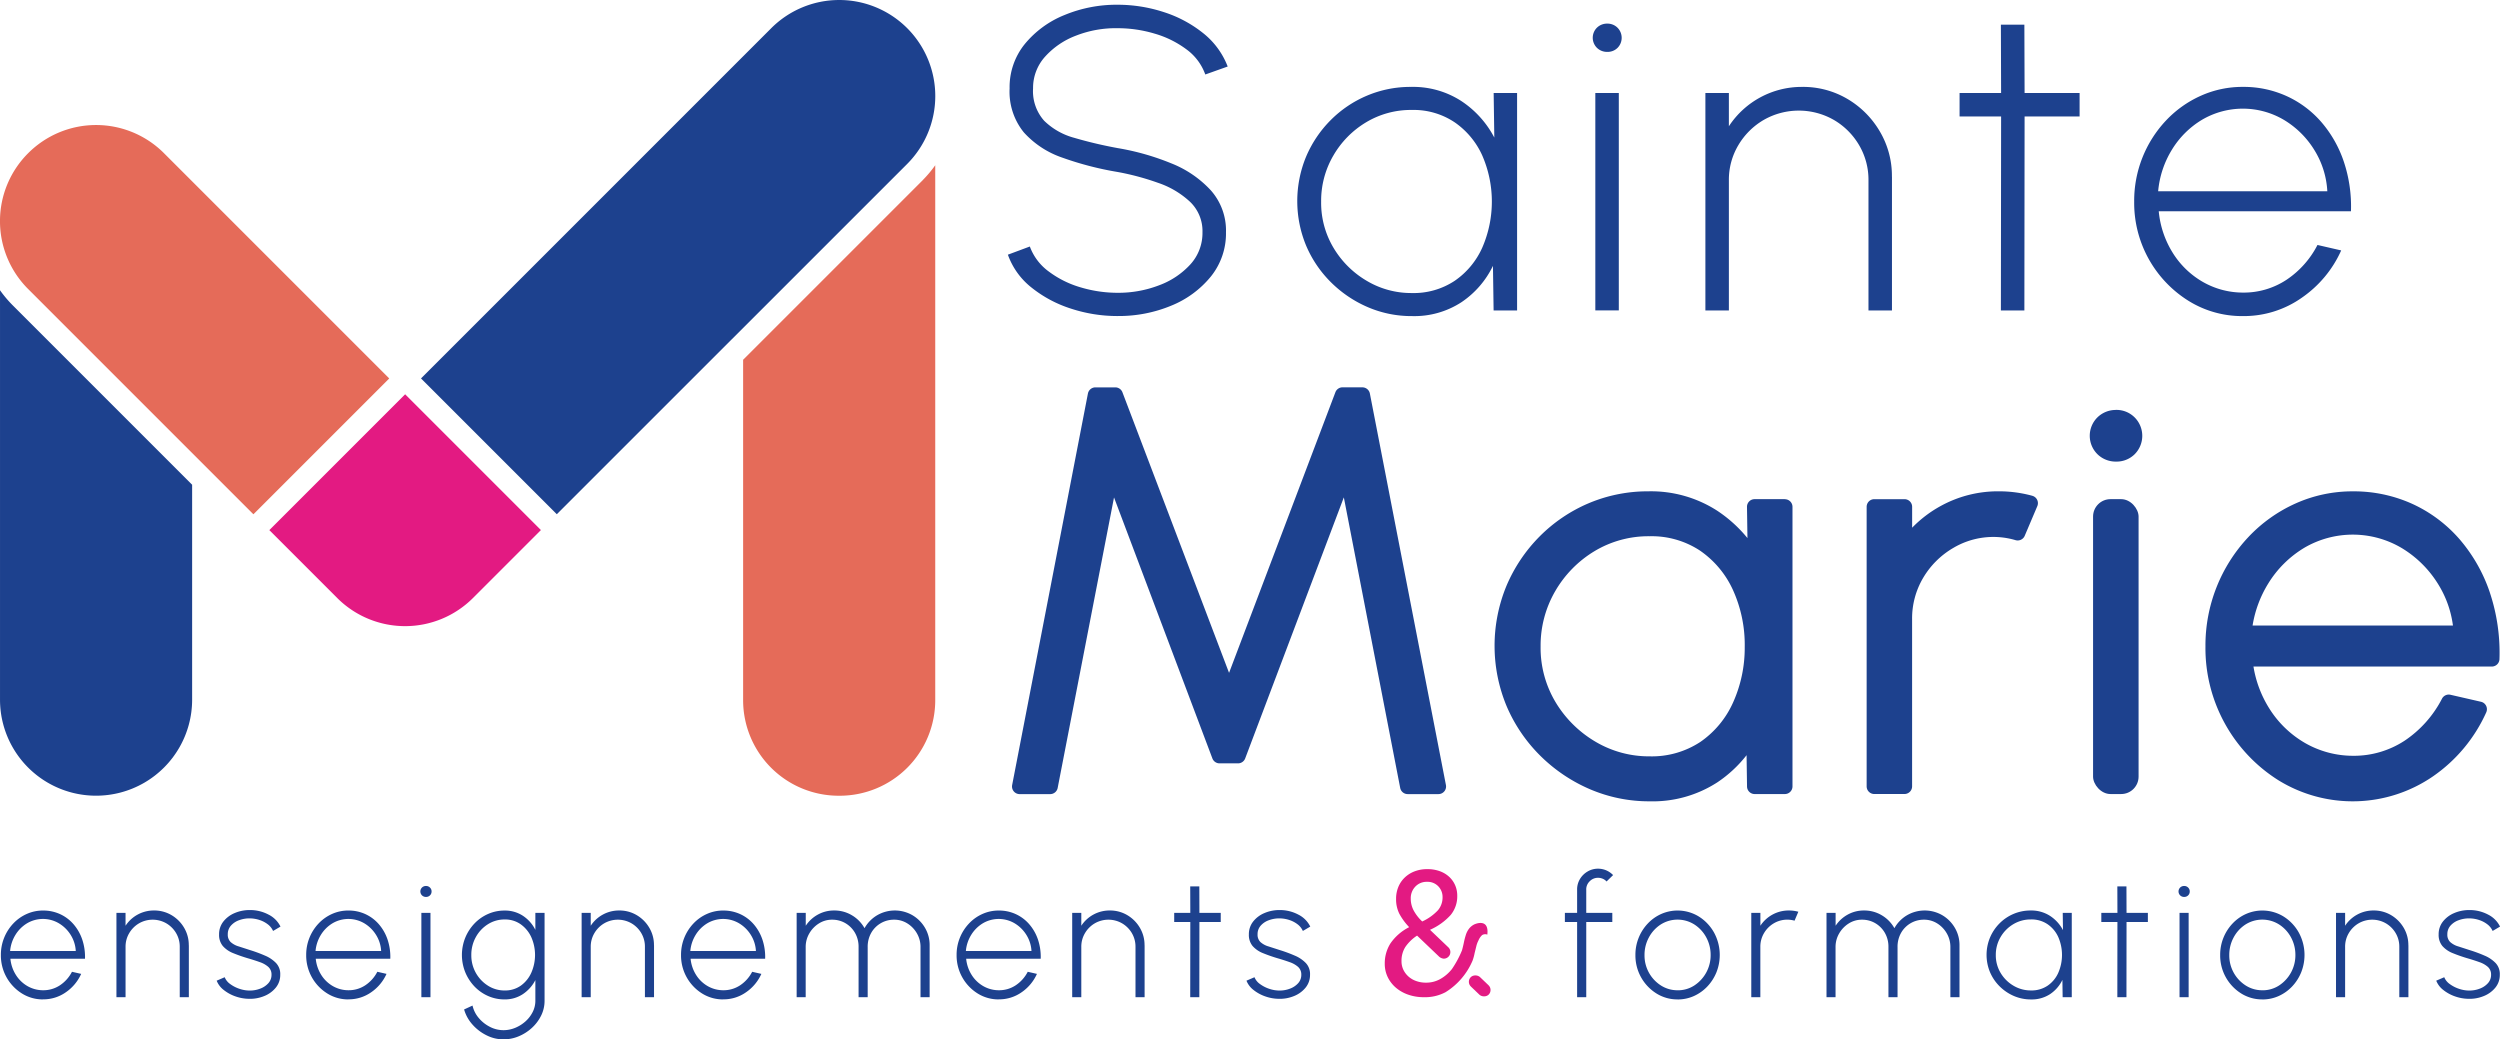 <?xml version="1.0" encoding="UTF-8"?> <svg xmlns="http://www.w3.org/2000/svg" id="LOGO_STE_MARIE_-_DIGITAL_-_HORIZ_-_RVB" data-name="LOGO STE MARIE - DIGITAL - HORIZ - RVB" width="229.283" height="95.325" viewBox="0 0 229.283 95.325"><path id="Tracé_881" data-name="Tracé 881" d="M108.753,122.575,96.3,135.029l6.229,6.229a8.8,8.8,0,0,0,12.446,0l6.233-6.233-12.454-12.454Z" transform="translate(-71.599 -86.411)" fill="#e31a82"></path><path id="Tracé_882" data-name="Tracé 882" d="M211.683,76.11l-16.5,16.5v31.221a8.763,8.763,0,0,0,8.763,8.763h.094a8.763,8.763,0,0,0,8.763-8.763V74.771a10.836,10.836,0,0,1-1.123,1.339Z" transform="translate(-127.029 -59.615)" fill="#e56b59"></path><path id="Tracé_883" data-name="Tracé 883" d="M41.215,102.2a10.834,10.834,0,0,1-1.121-1.337v37.546a8.81,8.81,0,1,0,17.62,0V118.7l-16.5-16.5Z" transform="translate(-40.093 -74.243)" fill="#1d418e"></path><path id="Tracé_884" data-name="Tracé 884" d="M172.54,42.863h0a8.81,8.81,0,0,0-12.458,0L127.955,74.99l12.454,12.454,0,0L172.54,55.321a8.809,8.809,0,0,0,0-12.458Z" transform="translate(-89.343 -40.283)" fill="#1d418e"></path><path id="Tracé_885" data-name="Tracé 885" d="M63.337,102.072,75.791,89.618,55.13,68.957a8.8,8.8,0,0,0-12.451,0l-.007.007a8.8,8.8,0,0,0,0,12.451l20.661,20.661,0,0Z" transform="translate(-40.093 -54.91)" fill="#e56b59"></path><g id="Groupe_761" data-name="Groupe 761" transform="translate(0.08 79.67)"><path id="Tracé_886" data-name="Tracé 886" d="M44.143,238.457a3.6,3.6,0,0,1-1.945-.549,4.107,4.107,0,0,1-1.922-3.519,4.162,4.162,0,0,1,1.133-2.889,3.863,3.863,0,0,1,1.234-.878,3.615,3.615,0,0,1,1.5-.316,3.682,3.682,0,0,1,1.558.328,3.63,3.63,0,0,1,1.234.924,4.191,4.191,0,0,1,.8,1.4,5,5,0,0,1,.255,1.767H41.149a3.365,3.365,0,0,0,.5,1.481,3.053,3.053,0,0,0,1.063,1.029,2.865,2.865,0,0,0,1.431.382,2.75,2.75,0,0,0,1.547-.453,3.294,3.294,0,0,0,1.106-1.241l.843.193a4.043,4.043,0,0,1-1.4,1.682,3.573,3.573,0,0,1-2.1.653Zm-3.016-4.44h6.017a3.078,3.078,0,0,0-.46-1.465A3.2,3.2,0,0,0,45.6,231.48a2.866,2.866,0,0,0-2.916-.008,3.162,3.162,0,0,0-1.071,1.063,3.386,3.386,0,0,0-.491,1.481Z" transform="translate(-40.275 -226.468)" fill="#1d418e"></path><path id="Tracé_887" data-name="Tracé 887" d="M71.041,233.5v4.756h-.835v-4.625a2.424,2.424,0,0,0-.333-1.253,2.5,2.5,0,0,0-.9-.9,2.509,2.509,0,0,0-2.5,0,2.527,2.527,0,0,0-.9.9,2.41,2.41,0,0,0-.337,1.253v4.625H64.4V230.52h.835V231.7a3.1,3.1,0,0,1,2.606-1.4,3.1,3.1,0,0,1,1.613.429,3.243,3.243,0,0,1,1.152,1.156,3.1,3.1,0,0,1,.429,1.609Z" transform="translate(-53.801 -226.467)" fill="#1d418e"></path><path id="Tracé_888" data-name="Tracé 888" d="M88.275,238.342a3.831,3.831,0,0,1-1.256-.228,3.628,3.628,0,0,1-1.071-.592,2,2,0,0,1-.635-.843l.735-.317a1.423,1.423,0,0,0,.507.627,3.024,3.024,0,0,0,.851.437,2.93,2.93,0,0,0,.932.159,2.655,2.655,0,0,0,.975-.178,1.88,1.88,0,0,0,.742-.5,1.12,1.12,0,0,0,.287-.766.926.926,0,0,0-.3-.731,2.3,2.3,0,0,0-.769-.432q-.469-.167-.963-.314a14.124,14.124,0,0,1-1.473-.506,2.488,2.488,0,0,1-.963-.661,1.587,1.587,0,0,1-.34-1.06,1.859,1.859,0,0,1,.394-1.183,2.58,2.58,0,0,1,1.036-.777,3.463,3.463,0,0,1,1.377-.275,3.6,3.6,0,0,1,1.729.417,2.411,2.411,0,0,1,1.095,1.1l-.68.4a1.544,1.544,0,0,0-.487-.611,2.5,2.5,0,0,0-.758-.395,2.937,2.937,0,0,0-.858-.147,2.763,2.763,0,0,0-1.009.166,1.8,1.8,0,0,0-.754.5,1.166,1.166,0,0,0-.287.792.929.929,0,0,0,.263.712,1.887,1.887,0,0,0,.735.4l1.09.352a12.691,12.691,0,0,1,1.342.5,3.016,3.016,0,0,1,1.006.684,1.468,1.468,0,0,1,.375,1.06,1.828,1.828,0,0,1-.406,1.183,2.619,2.619,0,0,1-1.06.773,3.414,3.414,0,0,1-1.4.255Z" transform="translate(-65.521 -226.408)" fill="#1d418e"></path><path id="Tracé_889" data-name="Tracé 889" d="M107.873,238.457a3.6,3.6,0,0,1-1.945-.549A4.107,4.107,0,0,1,104,234.388a4.163,4.163,0,0,1,1.133-2.889,3.862,3.862,0,0,1,1.234-.878,3.615,3.615,0,0,1,1.5-.316,3.682,3.682,0,0,1,1.558.328,3.63,3.63,0,0,1,1.234.924,4.191,4.191,0,0,1,.8,1.4,5,5,0,0,1,.255,1.767h-6.837a3.366,3.366,0,0,0,.5,1.481,3.053,3.053,0,0,0,1.063,1.029,2.865,2.865,0,0,0,1.431.382,2.75,2.75,0,0,0,1.547-.453,3.294,3.294,0,0,0,1.106-1.241l.843.193a4.043,4.043,0,0,1-1.4,1.682,3.573,3.573,0,0,1-2.1.653Zm-3.016-4.44h6.017a3.078,3.078,0,0,0-.46-1.465,3.2,3.2,0,0,0-1.079-1.071,2.866,2.866,0,0,0-2.916-.008,3.162,3.162,0,0,0-1.071,1.063,3.386,3.386,0,0,0-.491,1.481Z" transform="translate(-75.998 -226.468)" fill="#1d418e"></path><path id="Tracé_890" data-name="Tracé 890" d="M128.336,226.187a.515.515,0,0,1-.367-.143.506.506,0,0,1,0-.72.515.515,0,0,1,.367-.143.5.5,0,0,1,.36.143.477.477,0,0,1,.151.36.483.483,0,0,1-.147.36.5.5,0,0,1-.364.143Zm-.425,1.462h.835v7.735h-.835Z" transform="translate(-89.346 -223.596)" fill="#1d418e"></path><path id="Tracé_891" data-name="Tracé 891" d="M143.248,230.53h.835v8.059a3.043,3.043,0,0,1-.313,1.357,3.8,3.8,0,0,1-.847,1.129,4.117,4.117,0,0,1-1.211.774,3.6,3.6,0,0,1-1.4.282,3.436,3.436,0,0,1-1.555-.375,4.175,4.175,0,0,1-1.3-1,3.52,3.52,0,0,1-.754-1.369l.773-.356a2.64,2.64,0,0,0,.573,1.141,3.237,3.237,0,0,0,1.032.816,2.7,2.7,0,0,0,1.227.3,2.825,2.825,0,0,0,1.083-.216,3.28,3.28,0,0,0,.943-.592,2.9,2.9,0,0,0,.661-.862,2.273,2.273,0,0,0,.244-1.029v-1.895a3.425,3.425,0,0,1-1.137,1.281,2.956,2.956,0,0,1-1.694.491,3.685,3.685,0,0,1-1.516-.317,3.889,3.889,0,0,1-1.245-.878,4.2,4.2,0,0,1-.839-1.3,4.238,4.238,0,0,1,0-3.159,4.191,4.191,0,0,1,.839-1.3,3.882,3.882,0,0,1,1.245-.878,3.684,3.684,0,0,1,1.516-.317,2.989,2.989,0,0,1,1.694.483,3.326,3.326,0,0,1,1.137,1.288V230.53Zm-2.824,7.116a2.485,2.485,0,0,0,1.489-.448,2.917,2.917,0,0,0,.958-1.191,4.042,4.042,0,0,0,0-3.237,2.954,2.954,0,0,0-.967-1.187,2.472,2.472,0,0,0-1.477-.448,2.829,2.829,0,0,0-1.546.441,3.214,3.214,0,0,0-1.106,1.183,3.335,3.335,0,0,0-.41,1.64,3.275,3.275,0,0,0,1.531,2.811,2.819,2.819,0,0,0,1.531.437Z" transform="translate(-94.219 -226.477)" fill="#1d418e"></path><path id="Tracé_892" data-name="Tracé 892" d="M168.122,233.5v4.756h-.835v-4.625a2.424,2.424,0,0,0-.333-1.253,2.5,2.5,0,0,0-.9-.9,2.509,2.509,0,0,0-2.5,0,2.526,2.526,0,0,0-.9.9,2.41,2.41,0,0,0-.337,1.253v4.625h-.835V230.52h.835V231.7a3.1,3.1,0,0,1,2.606-1.4,3.1,3.1,0,0,1,1.613.429,3.243,3.243,0,0,1,1.152,1.156,3.1,3.1,0,0,1,.429,1.609Z" transform="translate(-108.219 -226.467)" fill="#1d418e"></path><path id="Tracé_893" data-name="Tracé 893" d="M186.087,238.457a3.6,3.6,0,0,1-1.945-.549,4.107,4.107,0,0,1-1.922-3.519,4.162,4.162,0,0,1,1.133-2.889,3.862,3.862,0,0,1,1.234-.878,3.614,3.614,0,0,1,1.5-.316,3.682,3.682,0,0,1,1.558.328,3.63,3.63,0,0,1,1.234.924,4.191,4.191,0,0,1,.8,1.4,5,5,0,0,1,.255,1.767h-6.837a3.366,3.366,0,0,0,.5,1.481,3.053,3.053,0,0,0,1.063,1.029,2.865,2.865,0,0,0,1.431.382,2.75,2.75,0,0,0,1.547-.453,3.294,3.294,0,0,0,1.106-1.241l.843.193a4.044,4.044,0,0,1-1.4,1.682,3.573,3.573,0,0,1-2.1.653Zm-3.016-4.44h6.017a3.078,3.078,0,0,0-.46-1.465,3.2,3.2,0,0,0-1.079-1.071,2.866,2.866,0,0,0-2.916-.008,3.162,3.162,0,0,0-1.071,1.063,3.386,3.386,0,0,0-.491,1.481Z" transform="translate(-119.84 -226.468)" fill="#1d418e"></path><path id="Tracé_894" data-name="Tracé 894" d="M206.349,238.255V230.52h.835V231.7a3.138,3.138,0,0,1,1.106-1.02,3.031,3.031,0,0,1,1.5-.379,3.112,3.112,0,0,1,1.636.444,3.155,3.155,0,0,1,1.149,1.18,3.165,3.165,0,0,1,1.145-1.18,3.225,3.225,0,0,1,3.241-.015,3.229,3.229,0,0,1,1.156,1.156,3.1,3.1,0,0,1,.429,1.609v4.756h-.836v-4.6a2.455,2.455,0,0,0-.325-1.241,2.581,2.581,0,0,0-.874-.917,2.234,2.234,0,0,0-1.222-.348,2.384,2.384,0,0,0-2.1,1.207,2.561,2.561,0,0,0-.325,1.3v4.6h-.835v-4.6a2.536,2.536,0,0,0-.329-1.3,2.412,2.412,0,0,0-.878-.886,2.371,2.371,0,0,0-1.222-.321,2.224,2.224,0,0,0-1.215.348,2.622,2.622,0,0,0-.878.917,2.44,2.44,0,0,0-.329,1.241v4.6h-.835Z" transform="translate(-133.366 -226.467)" fill="#1d418e"></path><path id="Tracé_895" data-name="Tracé 895" d="M243.6,238.457a3.6,3.6,0,0,1-1.945-.549,4.107,4.107,0,0,1-1.922-3.519,4.163,4.163,0,0,1,1.133-2.889,3.862,3.862,0,0,1,1.234-.878,3.615,3.615,0,0,1,1.5-.316,3.682,3.682,0,0,1,1.558.328,3.631,3.631,0,0,1,1.234.924,4.191,4.191,0,0,1,.8,1.4,5,5,0,0,1,.255,1.767h-6.837a3.365,3.365,0,0,0,.5,1.481,3.053,3.053,0,0,0,1.064,1.029,2.865,2.865,0,0,0,1.431.382,2.75,2.75,0,0,0,1.547-.453,3.294,3.294,0,0,0,1.106-1.241l.843.193a4.043,4.043,0,0,1-1.4,1.682,3.573,3.573,0,0,1-2.1.653Zm-3.016-4.44H246.6a3.078,3.078,0,0,0-.46-1.465,3.2,3.2,0,0,0-1.079-1.071,2.866,2.866,0,0,0-2.916-.008,3.162,3.162,0,0,0-1.071,1.063,3.386,3.386,0,0,0-.491,1.481Z" transform="translate(-152.08 -226.468)" fill="#1d418e"></path><path id="Tracé_896" data-name="Tracé 896" d="M270.5,233.5v4.756h-.835v-4.625a2.425,2.425,0,0,0-.333-1.253,2.5,2.5,0,0,0-.9-.9,2.509,2.509,0,0,0-2.5,0,2.528,2.528,0,0,0-.9.9,2.411,2.411,0,0,0-.337,1.253v4.625h-.835V230.52h.835V231.7a3.1,3.1,0,0,1,2.606-1.4,3.1,3.1,0,0,1,1.613.429,3.243,3.243,0,0,1,1.152,1.156,3.1,3.1,0,0,1,.429,1.609Z" transform="translate(-165.605 -226.467)" fill="#1d418e"></path><path id="Tracé_897" data-name="Tracé 897" d="M289.411,228.534h-1.956l-.008,6.9h-.835l.008-6.9h-1.477V227.7h1.477l-.008-2.429h.835l.008,2.429h1.956Z" transform="translate(-177.533 -223.645)" fill="#1d418e"></path><path id="Tracé_898" data-name="Tracé 898" d="M303.188,238.342a3.831,3.831,0,0,1-1.256-.228,3.628,3.628,0,0,1-1.071-.592,2,2,0,0,1-.635-.843l.735-.317a1.422,1.422,0,0,0,.507.627,3.023,3.023,0,0,0,.851.437,2.93,2.93,0,0,0,.932.159,2.654,2.654,0,0,0,.975-.178,1.881,1.881,0,0,0,.742-.5,1.12,1.12,0,0,0,.286-.766.926.926,0,0,0-.3-.731,2.3,2.3,0,0,0-.769-.432q-.469-.167-.963-.314a14.121,14.121,0,0,1-1.473-.506,2.487,2.487,0,0,1-.963-.661,1.587,1.587,0,0,1-.34-1.06,1.859,1.859,0,0,1,.394-1.183,2.58,2.58,0,0,1,1.036-.777,3.463,3.463,0,0,1,1.377-.275,3.6,3.6,0,0,1,1.729.417,2.411,2.411,0,0,1,1.095,1.1l-.68.4a1.545,1.545,0,0,0-.487-.611,2.5,2.5,0,0,0-.758-.395,2.937,2.937,0,0,0-.858-.147,2.764,2.764,0,0,0-1.009.166,1.8,1.8,0,0,0-.754.5,1.165,1.165,0,0,0-.287.792.929.929,0,0,0,.263.712,1.886,1.886,0,0,0,.735.4l1.09.352a12.691,12.691,0,0,1,1.342.5,3.016,3.016,0,0,1,1.006.684,1.468,1.468,0,0,1,.375,1.06,1.828,1.828,0,0,1-.406,1.183,2.619,2.619,0,0,1-1.06.773,3.415,3.415,0,0,1-1.4.255Z" transform="translate(-185.988 -226.408)" fill="#1d418e"></path><path id="Tracé_899" data-name="Tracé 899" d="M368.638,223.484v2.142h2.39v.836h-2.39v6.9H367.8v-6.9h-1.122v-.836H367.8v-2.142a1.832,1.832,0,0,1,.26-.959,1.967,1.967,0,0,1,.7-.692,1.855,1.855,0,0,1,.963-.259,1.888,1.888,0,0,1,.742.15,1.932,1.932,0,0,1,.635.437l-.6.588a.937.937,0,0,0-.348-.251,1.1,1.1,0,0,0-.433-.089,1.047,1.047,0,0,0-.762.317,1.029,1.029,0,0,0-.321.758Z" transform="translate(-223.238 -221.574)" fill="#1d418e"></path><path id="Tracé_900" data-name="Tracé 900" d="M385.263,238.457a3.6,3.6,0,0,1-1.946-.549,4.107,4.107,0,0,1-1.922-3.519,4.162,4.162,0,0,1,1.133-2.889,3.862,3.862,0,0,1,1.234-.878,3.721,3.721,0,0,1,3.446.232,4.057,4.057,0,0,1,1.4,1.477,4.293,4.293,0,0,1,.22,3.635,4.174,4.174,0,0,1-.831,1.3,3.9,3.9,0,0,1-1.23.878,3.6,3.6,0,0,1-1.5.317Zm0-.836a2.752,2.752,0,0,0,1.543-.448,3.309,3.309,0,0,0,1.488-2.784,3.345,3.345,0,0,0-.4-1.616,3.2,3.2,0,0,0-1.091-1.187,2.888,2.888,0,0,0-3.086,0,3.21,3.21,0,0,0-1.087,1.188,3.35,3.35,0,0,0-.4,1.612,3.261,3.261,0,0,0,1.516,2.8,2.793,2.793,0,0,0,1.516.432Z" transform="translate(-231.486 -226.468)" fill="#1d418e"></path><path id="Tracé_901" data-name="Tracé 901" d="M405.577,238.255V230.52h.835V231.7a3.1,3.1,0,0,1,2.607-1.4,3.236,3.236,0,0,1,.874.116l-.348.82a2.43,2.43,0,0,0-1.9.24,2.528,2.528,0,0,0-.9.9,2.411,2.411,0,0,0-.337,1.253v4.625h-.835Z" transform="translate(-245.041 -226.467)" fill="#1d418e"></path><path id="Tracé_902" data-name="Tracé 902" d="M421.277,238.255V230.52h.835V231.7a3.138,3.138,0,0,1,1.106-1.02,3.031,3.031,0,0,1,1.5-.379,3.112,3.112,0,0,1,1.636.444,3.155,3.155,0,0,1,1.149,1.18,3.165,3.165,0,0,1,1.145-1.18,3.225,3.225,0,0,1,3.241-.015,3.23,3.23,0,0,1,1.156,1.156,3.1,3.1,0,0,1,.429,1.609v4.756h-.836v-4.6a2.456,2.456,0,0,0-.325-1.241,2.582,2.582,0,0,0-.874-.917,2.234,2.234,0,0,0-1.222-.348,2.384,2.384,0,0,0-2.1,1.207,2.561,2.561,0,0,0-.325,1.3v4.6h-.835v-4.6a2.536,2.536,0,0,0-.329-1.3,2.412,2.412,0,0,0-.878-.886,2.371,2.371,0,0,0-1.222-.321,2.224,2.224,0,0,0-1.215.348,2.621,2.621,0,0,0-.878.917,2.439,2.439,0,0,0-.329,1.241v4.6h-.835Z" transform="translate(-253.842 -226.467)" fill="#1d418e"></path><path id="Tracé_903" data-name="Tracé 903" d="M461.648,230.52h.836v7.735h-.836l-.023-1.586a3.261,3.261,0,0,1-1.125,1.3,3.07,3.07,0,0,1-1.752.491,3.922,3.922,0,0,1-1.581-.321,4.213,4.213,0,0,1-1.3-.882,4.071,4.071,0,0,1-.882-1.3,4.138,4.138,0,0,1,0-3.168,4.108,4.108,0,0,1,.87-1.3,4.021,4.021,0,0,1,1.292-.874,3.964,3.964,0,0,1,1.57-.313,3.158,3.158,0,0,1,1.782.5,3.5,3.5,0,0,1,1.18,1.3l-.023-1.586Zm-2.908,7.116a2.638,2.638,0,0,0,1.528-.437,2.819,2.819,0,0,0,.978-1.179,4.108,4.108,0,0,0,0-3.284,2.851,2.851,0,0,0-.983-1.176,2.622,2.622,0,0,0-1.52-.437,3.09,3.09,0,0,0-1.628.441,3.3,3.3,0,0,0-1.164,1.183,3.192,3.192,0,0,0-.433,1.64,3.117,3.117,0,0,0,.445,1.647,3.331,3.331,0,0,0,1.179,1.168,3.1,3.1,0,0,0,1.6.433Z" transform="translate(-272.556 -226.468)" fill="#1d418e"></path><path id="Tracé_904" data-name="Tracé 904" d="M482.9,228.534h-1.956l-.008,6.9H480.1l.008-6.9h-1.477V227.7h1.477l-.008-2.429h.835l.008,2.429H482.9Z" transform="translate(-285.992 -223.645)" fill="#1d418e"></path><path id="Tracé_905" data-name="Tracé 905" d="M495.258,226.187a.515.515,0,0,1-.367-.143.506.506,0,0,1,0-.72.515.515,0,0,1,.367-.143.5.5,0,0,1,.36.143.477.477,0,0,1,.151.36.483.483,0,0,1-.147.36.5.5,0,0,1-.364.143Zm-.425,1.462h.835v7.735h-.835Z" transform="translate(-295.021 -223.596)" fill="#1d418e"></path><path id="Tracé_906" data-name="Tracé 906" d="M507.3,238.457a3.6,3.6,0,0,1-1.946-.549,4.108,4.108,0,0,1-1.922-3.519,4.163,4.163,0,0,1,1.133-2.889,3.863,3.863,0,0,1,1.234-.878,3.721,3.721,0,0,1,3.446.232,4.058,4.058,0,0,1,1.4,1.477,4.293,4.293,0,0,1,.22,3.635,4.172,4.172,0,0,1-.831,1.3,3.892,3.892,0,0,1-1.23.878,3.6,3.6,0,0,1-1.5.317Zm0-.836a2.752,2.752,0,0,0,1.543-.448,3.309,3.309,0,0,0,1.488-2.784,3.346,3.346,0,0,0-.4-1.616,3.206,3.206,0,0,0-1.091-1.187,2.888,2.888,0,0,0-3.086,0,3.211,3.211,0,0,0-1.087,1.188,3.35,3.35,0,0,0-.4,1.612,3.261,3.261,0,0,0,1.516,2.8,2.793,2.793,0,0,0,1.516.432Z" transform="translate(-299.893 -226.468)" fill="#1d418e"></path><path id="Tracé_907" data-name="Tracé 907" d="M534.252,233.5v4.756h-.835v-4.625a2.424,2.424,0,0,0-.333-1.253,2.494,2.494,0,0,0-.9-.9,2.509,2.509,0,0,0-2.5,0,2.528,2.528,0,0,0-.9.9,2.411,2.411,0,0,0-.337,1.253v4.625h-.835V230.52h.835V231.7a3.1,3.1,0,0,1,2.606-1.4,3.1,3.1,0,0,1,1.613.429,3.244,3.244,0,0,1,1.152,1.156,3.1,3.1,0,0,1,.429,1.609Z" transform="translate(-313.449 -226.467)" fill="#1d418e"></path><path id="Tracé_908" data-name="Tracé 908" d="M551.486,238.342a3.831,3.831,0,0,1-1.256-.228,3.628,3.628,0,0,1-1.071-.592,2,2,0,0,1-.635-.843l.735-.317a1.422,1.422,0,0,0,.507.627,3.023,3.023,0,0,0,.851.437,2.93,2.93,0,0,0,.932.159,2.656,2.656,0,0,0,.975-.178,1.881,1.881,0,0,0,.742-.5,1.121,1.121,0,0,0,.287-.766.926.926,0,0,0-.3-.731,2.3,2.3,0,0,0-.769-.432q-.469-.167-.963-.314a14.124,14.124,0,0,1-1.473-.506,2.488,2.488,0,0,1-.963-.661,1.587,1.587,0,0,1-.34-1.06,1.859,1.859,0,0,1,.394-1.183,2.582,2.582,0,0,1,1.036-.777,3.463,3.463,0,0,1,1.377-.275,3.6,3.6,0,0,1,1.729.417,2.411,2.411,0,0,1,1.095,1.1l-.68.4a1.545,1.545,0,0,0-.487-.611,2.5,2.5,0,0,0-.758-.395,2.936,2.936,0,0,0-.858-.147,2.763,2.763,0,0,0-1.009.166,1.8,1.8,0,0,0-.754.5,1.165,1.165,0,0,0-.287.792.929.929,0,0,0,.263.712,1.887,1.887,0,0,0,.735.4l1.09.352a12.7,12.7,0,0,1,1.342.5,3.017,3.017,0,0,1,1.006.684,1.467,1.467,0,0,1,.375,1.06,1.829,1.829,0,0,1-.406,1.183,2.621,2.621,0,0,1-1.06.773,3.415,3.415,0,0,1-1.4.255Z" transform="translate(-325.169 -226.408)" fill="#1d418e"></path></g><g id="Groupe_762" data-name="Groupe 762" transform="translate(126.998 79.707)"><path id="Tracé_909" data-name="Tracé 909" d="M337.337,226.711a1.409,1.409,0,0,0-.52.406,1.866,1.866,0,0,0-.3.584,6.688,6.688,0,0,0-.178.69q-.073.357-.171.714a9.2,9.2,0,0,1-.924,1.72h0a3.637,3.637,0,0,1-1.07.916,2.633,2.633,0,0,1-1.3.333,2.678,2.678,0,0,1-.9-.146,2.119,2.119,0,0,1-.714-.414,1.969,1.969,0,0,1-.471-.624,1.788,1.788,0,0,1-.17-.779,2.363,2.363,0,0,1,.349-1.306,3.845,3.845,0,0,1,1.079-1.046l1.972,1.882h0a.748.748,0,0,0,.473.232.605.605,0,0,0,.439-1.024l0,0-1.7-1.622a5.609,5.609,0,0,0,1.9-1.363,2.7,2.7,0,0,0,.6-1.768,2.382,2.382,0,0,0-.186-.94,2.308,2.308,0,0,0-.535-.771,2.53,2.53,0,0,0-.86-.527,3.243,3.243,0,0,0-1.16-.195,3.185,3.185,0,0,0-1.192.211,2.7,2.7,0,0,0-.9.576,2.521,2.521,0,0,0-.576.86,2.814,2.814,0,0,0-.2,1.079,2.959,2.959,0,0,0,.292,1.354,5.653,5.653,0,0,0,.908,1.241,4.587,4.587,0,0,0-1.72,1.493,3.406,3.406,0,0,0-.519,1.849,2.786,2.786,0,0,0,.284,1.265,2.99,2.99,0,0,0,.771.973,3.5,3.5,0,0,0,1.136.624,4.287,4.287,0,0,0,1.378.219,4.007,4.007,0,0,0,2.011-.463,6.286,6.286,0,0,0,2.468-2.881,4.332,4.332,0,0,0,.193-.7q.081-.324.154-.624a2.269,2.269,0,0,1,.195-.528,1.43,1.43,0,0,1,.338-.5.545.545,0,0,1,.478-.044c.184-1.553-1.148-.955-1.148-.955Zm-5.451-3.447a1.424,1.424,0,0,1,1.071-.438,1.358,1.358,0,0,1,1.038.414,1.4,1.4,0,0,1,.389,1,1.816,1.816,0,0,1-.422,1.192,4.546,4.546,0,0,1-1.444,1.03,3.962,3.962,0,0,1-.8-1.038,2.324,2.324,0,0,1-.251-1.054A1.527,1.527,0,0,1,331.886,223.264Z" transform="translate(-329.08 -221.658)" fill="#e31a82"></path><rect id="Rectangle_414" data-name="Rectangle 414" width="1.203" height="2.293" rx="0.602" transform="matrix(0.691, -0.723, 0.723, 0.691, 7.466, 10.355)" fill="#e31a82"></rect></g><g id="Groupe_764" data-name="Groupe 764" transform="translate(92.433 0.436)"><path id="Tracé_910" data-name="Tracé 910" d="M260.5,69.823a13.653,13.653,0,0,1-4.287-.681,11.272,11.272,0,0,1-3.62-1.935,6.693,6.693,0,0,1-2.163-3.011l2.014-.75a4.941,4.941,0,0,0,1.745,2.3,9.079,9.079,0,0,0,2.931,1.452,11.841,11.841,0,0,0,3.38.493A10.4,10.4,0,0,0,264.306,67a7.3,7.3,0,0,0,2.871-1.925,4.265,4.265,0,0,0,1.1-2.932,3.71,3.71,0,0,0-1.136-2.793,8.089,8.089,0,0,0-2.922-1.738,23.645,23.645,0,0,0-3.719-1,29.324,29.324,0,0,1-5.066-1.313,8.42,8.42,0,0,1-3.54-2.319,5.919,5.919,0,0,1-1.306-4.027,6.276,6.276,0,0,1,1.386-4.067,9.11,9.11,0,0,1,3.639-2.666,12.474,12.474,0,0,1,4.886-.947,13.6,13.6,0,0,1,4.188.661,11.258,11.258,0,0,1,3.629,1.925,7.208,7.208,0,0,1,2.273,3.08l-2.054.731a4.9,4.9,0,0,0-1.735-2.31,9.1,9.1,0,0,0-2.922-1.441,11.842,11.842,0,0,0-3.38-.494,9.992,9.992,0,0,0-3.819.681,7.268,7.268,0,0,0-2.852,1.945,4.27,4.27,0,0,0-1.087,2.9,4.071,4.071,0,0,0,1.017,2.961,6.264,6.264,0,0,0,2.772,1.57,39.265,39.265,0,0,0,3.969.938,22.983,22.983,0,0,1,4.9,1.392,9.86,9.86,0,0,1,3.649,2.488,5.549,5.549,0,0,1,1.386,3.84,6.291,6.291,0,0,1-1.386,4.058,9.07,9.07,0,0,1-3.639,2.675,12.516,12.516,0,0,1-4.905.948Z" transform="translate(-250.427 -41.274)" fill="#1d418e"></path><path id="Tracé_911" data-name="Tracé 911" d="M328.833,58.977h2.154V78.919h-2.154l-.06-4.088a8.414,8.414,0,0,1-2.9,3.341,7.907,7.907,0,0,1-4.517,1.266,10.123,10.123,0,0,1-4.078-.828,10.874,10.874,0,0,1-3.361-2.273,10.535,10.535,0,0,1-2.273-3.35,10.669,10.669,0,0,1-.009-8.167,10.6,10.6,0,0,1,2.243-3.341,10.39,10.39,0,0,1,3.33-2.253,10.2,10.2,0,0,1,4.049-.808,8.139,8.139,0,0,1,4.6,1.287,9.018,9.018,0,0,1,3.041,3.36l-.06-4.088Zm-7.5,18.347a6.8,6.8,0,0,0,3.939-1.127,7.284,7.284,0,0,0,2.523-3.041,10.591,10.591,0,0,0-.01-8.466,7.355,7.355,0,0,0-2.533-3.031,6.768,6.768,0,0,0-3.919-1.127,7.977,7.977,0,0,0-4.2,1.136,8.52,8.52,0,0,0-3,3.052,8.234,8.234,0,0,0-1.117,4.228,8.045,8.045,0,0,0,1.147,4.248,8.621,8.621,0,0,0,3.041,3.011,7.98,7.98,0,0,0,4.128,1.117Z" transform="translate(-284.283 -50.884)" fill="#1d418e"></path><path id="Tracé_912" data-name="Tracé 912" d="M373.83,47.806a1.322,1.322,0,0,1-.947-.369,1.3,1.3,0,0,1,0-1.855,1.325,1.325,0,0,1,.947-.369,1.3,1.3,0,0,1,.928.369,1.312,1.312,0,0,1,.01,1.855A1.289,1.289,0,0,1,373.83,47.806Zm-1.1,3.77h2.154V71.517h-2.154Z" transform="translate(-318.851 -43.483)" fill="#1d418e"></path><path id="Tracé_913" data-name="Tracé 913" d="M413.111,66.654V78.919h-2.154V66.994a6.252,6.252,0,0,0-.858-3.231,6.434,6.434,0,0,0-2.313-2.313,6.475,6.475,0,0,0-6.442,0,6.509,6.509,0,0,0-2.323,2.313,6.191,6.191,0,0,0-.867,3.231V78.919H396V58.977h2.154v3.051a7.982,7.982,0,0,1,6.72-3.61,8,8,0,0,1,4.158,1.107A8.349,8.349,0,0,1,412,62.506a8.012,8.012,0,0,1,1.107,4.148Z" transform="translate(-332.026 -50.884)" fill="#1d418e"></path><path id="Tracé_914" data-name="Tracé 914" d="M460.055,53.856H455.01l-.02,17.788h-2.154l.02-17.788h-3.809V51.7h3.809l-.02-6.262h2.154l.02,6.262h5.045Z" transform="translate(-361.761 -43.609)" fill="#1d418e"></path><path id="Tracé_915" data-name="Tracé 915" d="M495.458,79.437a9.263,9.263,0,0,1-5.016-1.416,10.588,10.588,0,0,1-4.955-9.074,10.741,10.741,0,0,1,2.921-7.449,9.97,9.97,0,0,1,3.181-2.263,9.3,9.3,0,0,1,3.869-.818,9.509,9.509,0,0,1,4.018.848,9.344,9.344,0,0,1,3.18,2.383,10.827,10.827,0,0,1,2.054,3.619,12.932,12.932,0,0,1,.658,4.557H487.74a8.691,8.691,0,0,0,1.287,3.818,7.855,7.855,0,0,0,2.742,2.653,7.4,7.4,0,0,0,3.689.987,7.1,7.1,0,0,0,3.988-1.167,8.5,8.5,0,0,0,2.852-3.2l2.174.5a10.437,10.437,0,0,1-3.61,4.337,9.22,9.22,0,0,1-5.4,1.685ZM487.68,67.991H503.2a7.949,7.949,0,0,0-1.187-3.779,8.253,8.253,0,0,0-2.782-2.762,7.395,7.395,0,0,0-7.518-.02,8.133,8.133,0,0,0-2.762,2.742,8.732,8.732,0,0,0-1.266,3.819Z" transform="translate(-382.187 -50.884)" fill="#1d418e"></path><g id="Groupe_763" data-name="Groupe 763" transform="translate(0.38 35.086)"><path id="Tracé_916" data-name="Tracé 916" d="M283.429,121.113h-1.82a.7.7,0,0,0-.657.453L271.2,147.3l-9.778-25.73a.7.7,0,0,0-.657-.453h-1.82a.7.7,0,0,0-.69.569l-6.948,35.9a.7.7,0,0,0,.69.835h2.795a.7.7,0,0,0,.69-.569l5.168-26.641,9.021,23.935a.7.7,0,0,0,.658.454h1.693a.7.7,0,0,0,.657-.454l9.047-23.94,5.169,26.645a.7.7,0,0,0,.69.569H290.4a.7.7,0,0,0,.689-.836l-6.974-35.9a.7.7,0,0,0-.689-.569Z" transform="translate(-251.292 -121.112)" fill="#1d418e"></path><path id="Tracé_917" data-name="Tracé 917" d="M378.616,143.535h-2.769a.7.7,0,0,0-.7.713l.042,2.858a12.35,12.35,0,0,0-2.785-2.518,11.194,11.194,0,0,0-6.3-1.771,13.9,13.9,0,0,0-5.481,1.095,14.129,14.129,0,0,0-4.5,3.049,14.365,14.365,0,0,0-3.031,4.514,14.411,14.411,0,0,0,.013,11.052,14.289,14.289,0,0,0,3.074,4.529,14.7,14.7,0,0,0,4.535,3.069,13.772,13.772,0,0,0,5.524,1.123,10.9,10.9,0,0,0,6.2-1.748,11.507,11.507,0,0,0,2.671-2.484l.042,2.873a.7.7,0,0,0,.7.692h2.769a.7.7,0,0,0,.7-.7v-25.64a.7.7,0,0,0-.7-.7Zm-3.677,13.522a12.2,12.2,0,0,1-1.064,5.117,8.7,8.7,0,0,1-3,3.623,8.093,8.093,0,0,1-4.667,1.326,9.615,9.615,0,0,1-4.951-1.339,10.433,10.433,0,0,1-3.666-3.63,9.689,9.689,0,0,1-1.372-5.1,9.936,9.936,0,0,1,1.34-5.081,10.3,10.3,0,0,1,3.615-3.676,9.6,9.6,0,0,1,5.034-1.361,8.055,8.055,0,0,1,4.641,1.326,8.814,8.814,0,0,1,3.016,3.615,12.172,12.172,0,0,1,1.075,5.177Z" transform="translate(-307.738 -133.278)" fill="#1d418e"></path><path id="Tracé_918" data-name="Tracé 918" d="M444.845,143.226a11.548,11.548,0,0,0-3.085-.41,10.883,10.883,0,0,0-5.314,1.344,11.047,11.047,0,0,0-2.624,1.994v-1.917a.7.7,0,0,0-.7-.7H430.35a.7.7,0,0,0-.7.7v25.64a.7.7,0,0,0,.7.7h2.769a.7.7,0,0,0,.7-.7V154.543a7.306,7.306,0,0,1,1.016-3.794,7.708,7.708,0,0,1,2.74-2.728,7.2,7.2,0,0,1,5.736-.724.7.7,0,0,0,.836-.4l1.154-2.718a.7.7,0,0,0-.459-.952Z" transform="translate(-351.267 -133.278)" fill="#1d418e"></path><path id="Tracé_919" data-name="Tracé 919" d="M478.628,125.839a2.394,2.394,0,0,0-1.7.668,2.374,2.374,0,0,0,0,3.4,2.39,2.39,0,0,0,1.7.667,2.355,2.355,0,0,0,1.7-.674,2.39,2.39,0,0,0-.022-3.4,2.359,2.359,0,0,0-1.675-.667Z" transform="translate(-377.366 -123.762)" fill="#1d418e"></path><rect id="Rectangle_415" data-name="Rectangle 415" width="4.174" height="27.045" rx="1.598" transform="translate(99.149 10.257)" fill="#1d418e"></rect><path id="Tracé_920" data-name="Tracé 920" d="M526.445,152.1a14.68,14.68,0,0,0-2.776-4.886,12.777,12.777,0,0,0-4.326-3.241,12.978,12.978,0,0,0-5.459-1.154,12.719,12.719,0,0,0-5.262,1.113A13.574,13.574,0,0,0,504.309,147a14.514,14.514,0,0,0-3.948,10.059,14.321,14.321,0,0,0,6.7,12.262,12.982,12.982,0,0,0,14.172-.366,14.186,14.186,0,0,0,4.879-5.864.7.7,0,0,0-.483-.974l-2.794-.641a.7.7,0,0,0-.778.355,10.3,10.3,0,0,1-3.431,3.857,8.48,8.48,0,0,1-4.735,1.384,8.849,8.849,0,0,1-4.4-1.175,9.459,9.459,0,0,1-3.284-3.179,10.329,10.329,0,0,1-1.443-3.831h21.862a.7.7,0,0,0,.7-.685,17.426,17.426,0,0,0-.884-6.105Zm-21.762,3.026a10.48,10.48,0,0,1,1.427-3.838,9.793,9.793,0,0,1,3.316-3.292,8.8,8.8,0,0,1,8.94.025,9.965,9.965,0,0,1,3.343,3.319,9.541,9.541,0,0,1,1.351,3.787H504.682Z" transform="translate(-390.905 -133.278)" fill="#1d418e"></path></g></g></svg> 